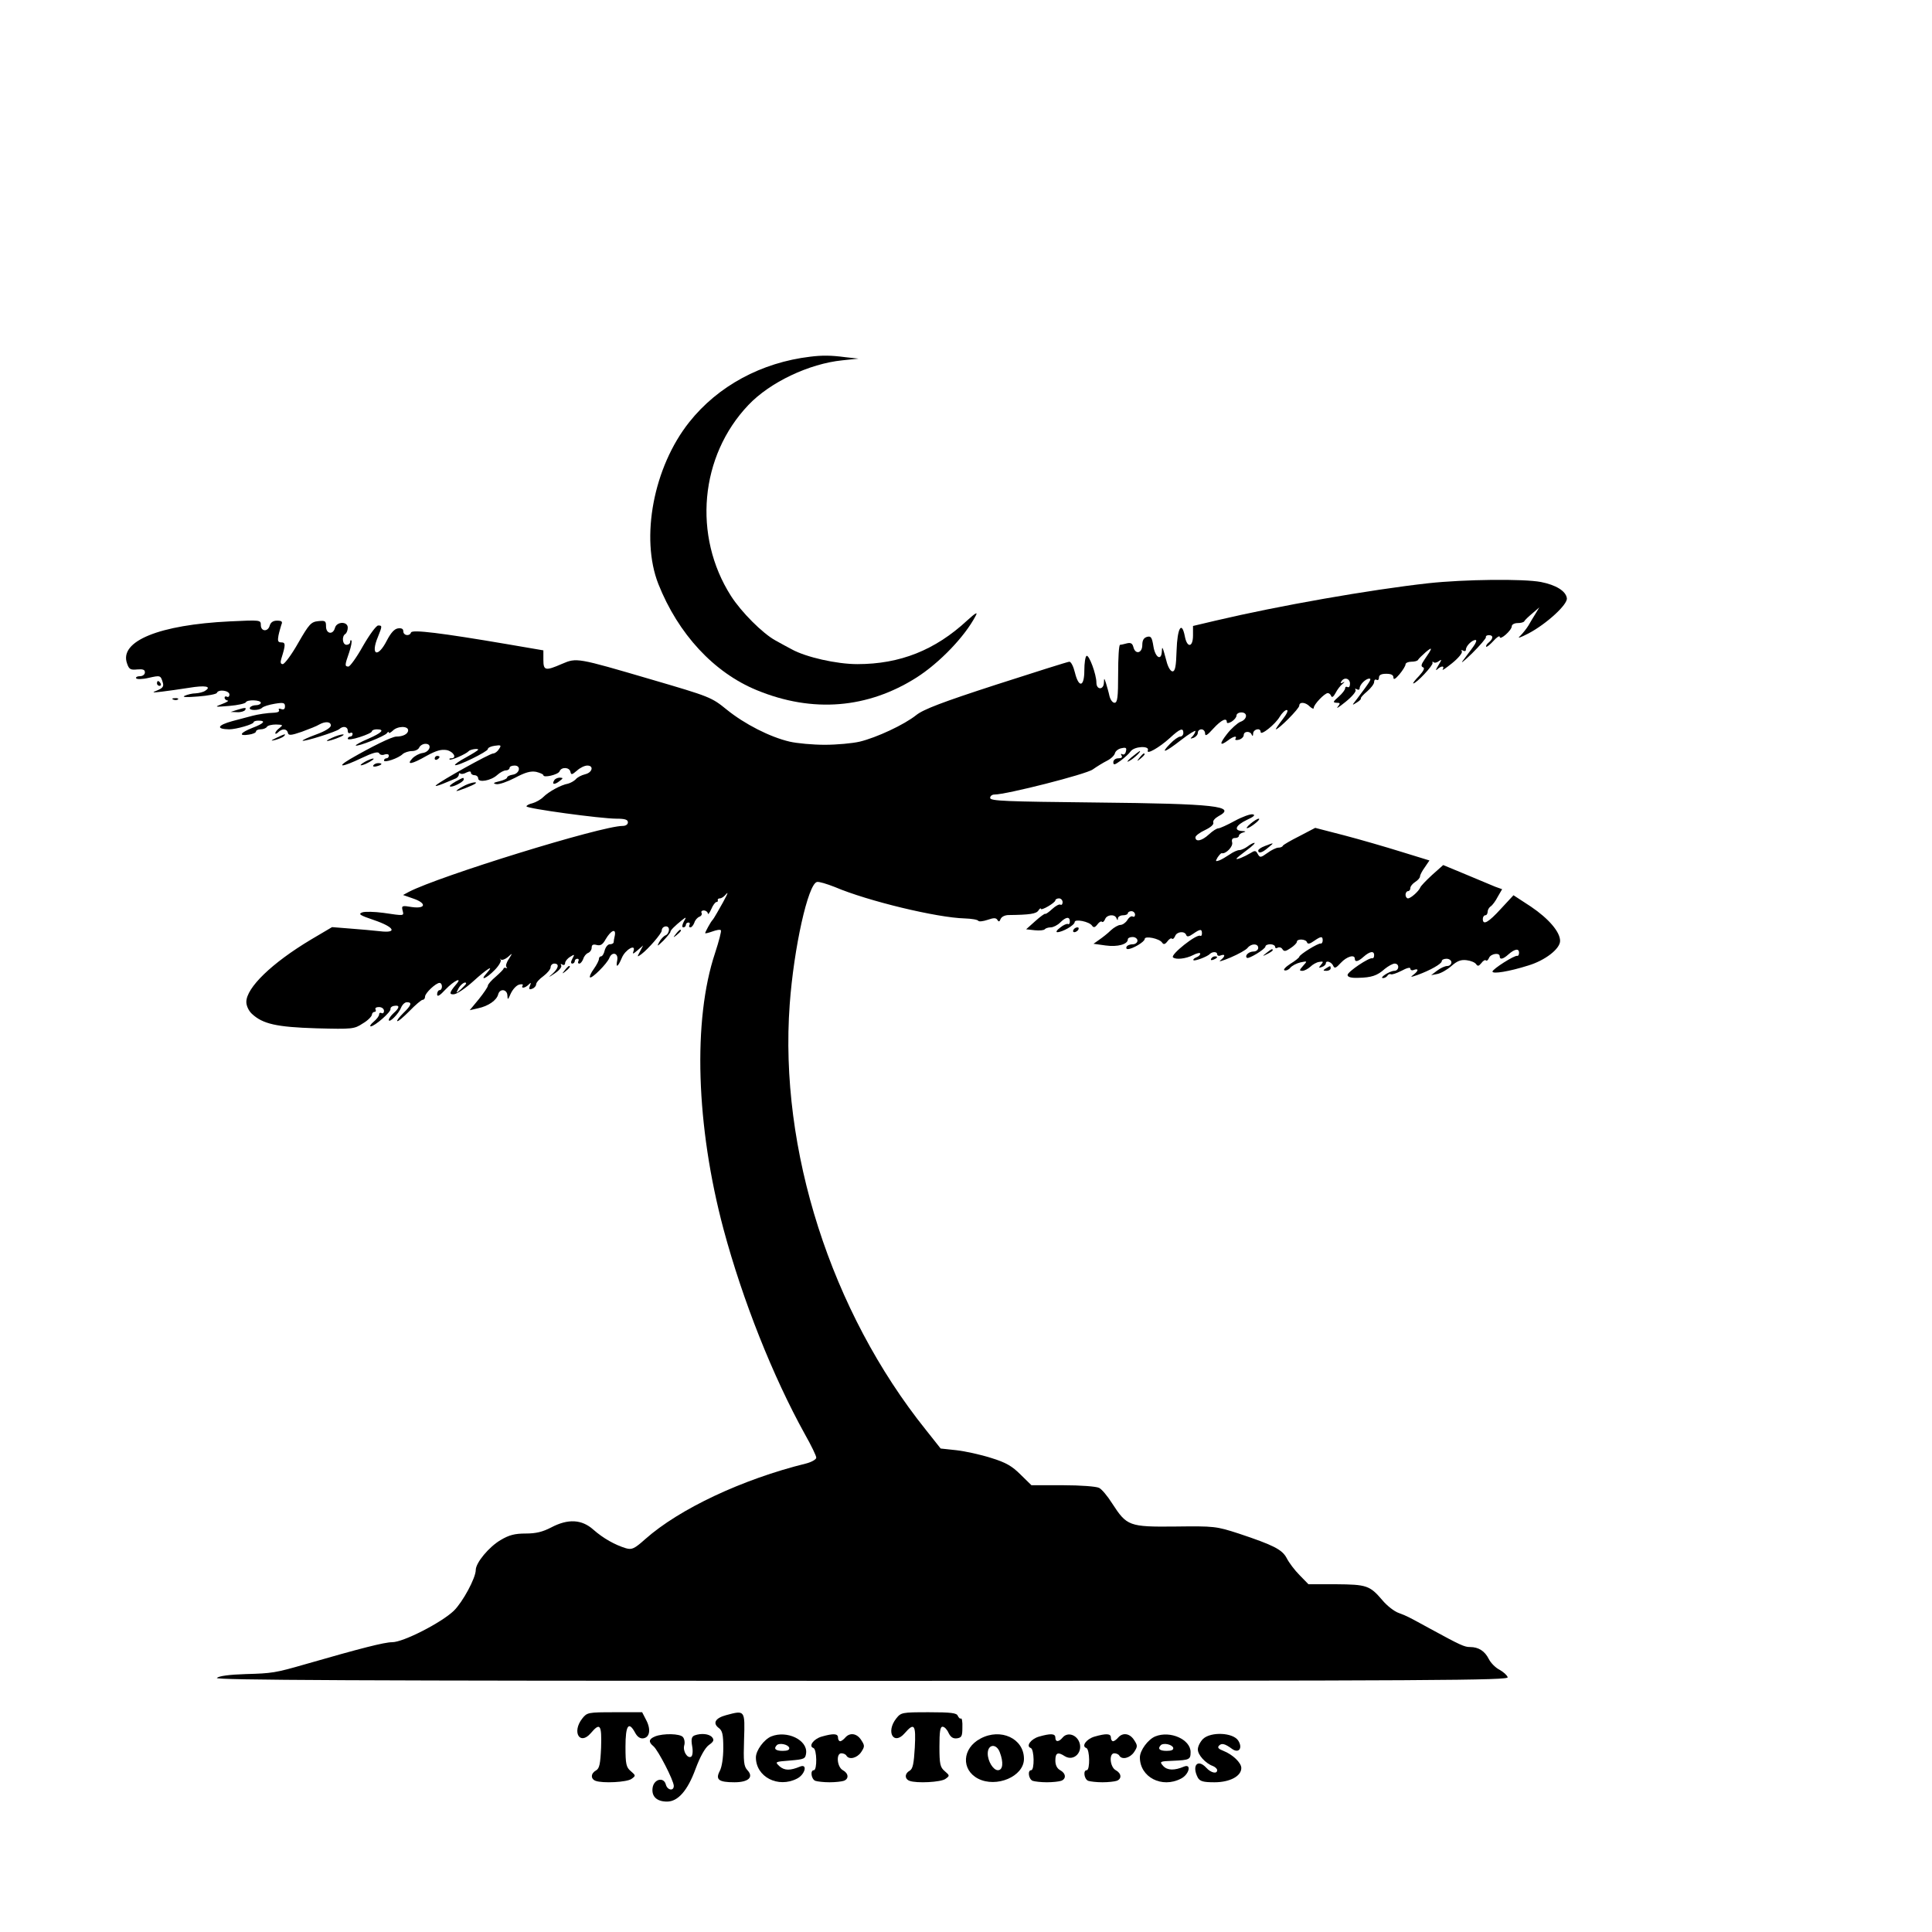 <?xml version="1.0" standalone="no"?>
<!DOCTYPE svg PUBLIC "-//W3C//DTD SVG 20010904//EN"
 "http://www.w3.org/TR/2001/REC-SVG-20010904/DTD/svg10.dtd">
<svg version="1.0" xmlns="http://www.w3.org/2000/svg"
 width="16pt" height="16pt" viewBox="0 0 16 16"
 preserveAspectRatio="xMidYMid meet">
<g transform="translate(0,16) scale(0.002,-0.002)"
fill="#000000" stroke="none">
<path d="M3355 6523 c-202 -24 -382 -121 -501 -271 -148 -186 -203 -479 -128
-670 82 -207 230 -367 408 -440 231 -95 459 -76 662 53 95 61 199 169 244 255
10 18 0 13 -36 -20 -132 -122 -277 -180 -454 -180 -86 0 -213 29 -271 61 -15
8 -45 24 -68 37 -53 29 -141 117 -184 184 -159 249 -129 580 72 791 89 94 251
171 389 185 l67 7 -55 6 c-59 8 -97 8 -145 2z"/>
<path d="M5915 5585 c-243 -27 -619 -93 -882 -155 l-93 -22 0 -39 c0 -51 -25
-53 -34 -3 -13 65 -31 33 -34 -59 -2 -67 -6 -87 -17 -87 -8 0 -19 18 -25 43
-16 59 -18 65 -19 40 -2 -42 -28 -25 -35 21 -6 37 -10 43 -26 39 -14 -4 -20
-14 -20 -34 0 -34 -29 -41 -37 -8 -4 15 -11 19 -27 15 -11 -3 -24 -6 -28 -6
-5 0 -8 -54 -8 -120 0 -99 -3 -120 -15 -120 -8 0 -17 12 -21 28 -3 15 -10 38
-14 52 -8 24 -8 24 -9 3 -1 -31 -31 -30 -31 0 0 35 -31 118 -41 111 -5 -3 -9
-30 -9 -60 0 -69 -23 -74 -39 -9 -6 25 -16 45 -23 45 -6 0 -142 -43 -303 -95
-222 -72 -301 -102 -331 -126 -50 -40 -164 -93 -234 -110 -30 -7 -95 -13 -145
-13 -49 0 -115 6 -145 13 -82 19 -187 73 -260 132 -64 52 -69 54 -315 126
-307 90 -307 90 -368 64 -69 -30 -77 -28 -77 17 l0 39 -152 26 c-270 46 -392
61 -396 48 -6 -17 -32 -13 -32 5 0 10 -7 14 -22 12 -15 -2 -30 -19 -46 -50
-38 -75 -69 -61 -37 15 18 45 18 47 1 47 -8 0 -36 -38 -63 -85 -26 -47 -54
-85 -60 -85 -16 0 -16 5 3 59 8 24 12 46 9 49 -3 3 -5 0 -5 -6 0 -7 -7 -12
-15 -12 -17 0 -21 35 -5 45 5 3 10 15 10 26 0 27 -46 26 -53 -1 -8 -30 -37
-25 -37 6 0 23 -3 25 -32 22 -30 -3 -38 -12 -83 -90 -27 -48 -56 -87 -64 -88
-9 0 -11 7 -6 23 18 57 18 67 0 67 -14 0 -16 6 -12 28 3 15 9 35 12 45 6 13 2
17 -18 17 -16 0 -26 -7 -30 -20 -7 -27 -37 -26 -37 2 0 21 -2 21 -128 15 -293
-14 -459 -82 -426 -174 8 -24 14 -28 42 -25 24 2 32 -1 32 -12 0 -9 -9 -16
-21 -16 -11 0 -18 -4 -15 -9 3 -4 26 -4 51 2 49 11 50 11 59 -19 5 -16 0 -23
-21 -32 -26 -10 -24 -11 17 -6 25 3 75 10 113 16 66 11 95 6 67 -12 -8 -6 -26
-10 -40 -11 -14 0 -34 -5 -45 -10 -13 -6 6 -7 55 -3 41 3 77 10 78 15 6 16 52
10 52 -7 0 -8 -5 -12 -10 -9 -6 3 -10 1 -10 -4 0 -6 6 -11 13 -12 6 0 -4 -7
-23 -14 -34 -13 -32 -13 30 -8 36 3 66 10 68 15 5 12 62 10 62 -2 0 -5 -9 -10
-19 -10 -11 0 -23 -4 -26 -10 -8 -13 38 -13 50 -1 6 6 29 13 53 17 36 6 42 4
42 -11 0 -11 -5 -15 -16 -11 -8 3 -12 2 -9 -4 3 -6 -4 -10 -17 -11 -33 -1 -70
-7 -93 -13 -11 -3 -48 -13 -83 -22 -62 -17 -69 -33 -13 -34 29 0 101 21 101
29 0 4 9 7 20 7 33 0 23 -12 -25 -30 -51 -20 -59 -35 -15 -28 16 2 30 8 30 13
0 5 9 9 19 9 11 0 23 5 26 10 3 6 21 10 38 10 29 -1 30 -2 15 -14 -10 -7 -18
-17 -18 -22 0 -4 5 -3 12 4 16 16 36 15 40 -2 2 -12 12 -12 58 4 30 11 63 24
72 30 25 14 48 12 48 -4 0 -9 -24 -24 -60 -37 -33 -12 -59 -24 -57 -26 6 -5
140 37 152 48 15 14 35 11 35 -7 0 -8 4 -12 10 -9 5 3 10 1 10 -4 0 -6 -4 -11
-10 -11 -5 0 -10 -4 -10 -9 0 -5 23 -2 50 7 28 9 50 19 50 24 0 4 9 8 20 8 35
0 22 -14 -35 -39 -31 -13 -54 -26 -52 -28 7 -6 121 39 129 51 4 6 8 7 8 3 0
-5 7 -1 16 7 19 20 64 21 64 2 0 -15 -21 -26 -49 -26 -18 0 -103 -42 -191 -93
-62 -37 -32 -34 47 4 46 22 68 28 73 20 3 -7 14 -9 23 -5 10 3 17 1 17 -5 0
-6 -4 -11 -10 -11 -5 0 -10 -4 -10 -9 0 -11 60 9 78 27 7 6 24 12 38 12 14 0
27 7 30 15 4 8 15 15 26 15 29 0 18 -34 -12 -38 -14 -2 -33 -12 -43 -23 -26
-28 -2 -24 59 11 40 22 61 28 84 24 28 -6 44 -34 18 -34 -6 0 -9 -2 -6 -5 5
-5 68 23 78 34 6 8 40 13 40 7 0 -3 -23 -17 -50 -32 -28 -15 -48 -29 -46 -32
8 -7 136 56 136 66 0 6 13 12 29 14 26 4 28 2 17 -14 -6 -10 -17 -18 -24 -18
-14 0 -219 -114 -237 -132 -5 -5 8 -2 30 7 22 9 46 19 53 22 6 3 12 10 12 16
0 6 3 7 6 4 4 -3 15 -2 25 4 13 6 19 6 19 -1 0 -5 7 -10 15 -10 8 0 15 -6 15
-13 0 -19 53 -10 79 14 11 10 27 19 36 19 8 0 15 5 15 10 0 6 9 10 21 10 28 0
21 -34 -9 -38 -12 -2 -22 -7 -22 -11 0 -5 -15 -12 -32 -16 -26 -6 -28 -9 -13
-12 12 -2 46 10 77 26 43 23 65 29 88 25 16 -4 30 -10 30 -14 0 -12 61 2 67
16 7 19 41 18 45 -2 3 -13 6 -13 27 5 13 12 32 21 43 21 28 0 21 -29 -9 -36
-16 -4 -33 -13 -39 -21 -7 -7 -21 -15 -32 -18 -29 -5 -80 -33 -102 -55 -11
-11 -31 -22 -45 -26 -14 -3 -25 -9 -25 -13 0 -9 308 -51 373 -51 35 0 47 -4
47 -15 0 -9 -9 -15 -22 -15 -88 0 -760 -208 -885 -273 l-24 -13 40 -14 c58
-19 56 -44 -3 -36 -41 7 -44 6 -39 -14 6 -23 9 -23 -79 -10 -37 5 -77 6 -88 2
-18 -7 -10 -12 49 -32 85 -29 98 -55 24 -46 -27 3 -82 8 -123 11 l-75 6 -88
-52 c-162 -97 -267 -199 -267 -258 0 -16 10 -37 23 -49 45 -42 102 -55 267
-60 150 -4 157 -3 192 20 21 12 37 29 38 36 0 6 5 12 11 12 5 0 7 5 4 10 -3 6
3 10 14 10 12 0 21 -7 21 -16 0 -8 -5 -12 -10 -9 -5 3 -10 1 -10 -5 0 -7 -10
-20 -23 -31 -12 -10 -17 -18 -12 -19 16 0 85 60 82 72 -1 6 6 12 16 13 23 4
22 -8 -3 -30 -11 -10 -20 -23 -20 -28 0 -16 41 25 51 51 5 12 15 22 24 22 23
0 18 -13 -15 -45 -16 -16 -28 -31 -25 -33 3 -3 25 16 50 41 25 26 50 47 55 47
6 0 10 6 10 13 0 15 45 57 60 57 6 0 10 -7 10 -15 0 -8 -4 -15 -10 -15 -5 0
-10 -8 -10 -17 0 -12 10 -7 35 20 35 37 73 54 43 20 -28 -33 -29 -42 -8 -40
12 1 48 25 80 54 57 52 90 72 55 33 -31 -34 -1 -22 33 13 18 18 29 38 25 43
-5 5 -4 6 1 1 5 -4 18 1 29 10 20 18 20 18 4 -8 -10 -14 -14 -29 -10 -33 5 -4
3 -6 -2 -4 -6 2 -10 0 -10 -3 0 -3 -15 -18 -32 -33 -18 -15 -33 -32 -33 -38 0
-5 -17 -30 -37 -55 l-38 -46 35 8 c42 9 77 33 83 58 7 25 37 21 38 -5 1 -20 2
-19 14 8 8 17 23 34 35 37 11 3 18 1 14 -4 -8 -13 10 -11 25 4 10 10 11 9 5
-6 -5 -13 -2 -16 10 -11 9 3 16 12 16 18 0 7 13 22 30 34 17 13 30 29 30 37 0
8 7 15 15 15 22 0 18 -19 -7 -42 -20 -17 -18 -17 10 2 18 12 29 26 26 32 -4 7
-2 8 4 4 7 -4 12 -1 12 6 0 7 9 19 21 26 19 12 19 11 9 -8 -7 -13 -7 -20 0
-20 5 0 10 5 10 10 0 6 5 10 11 10 5 0 7 -4 4 -10 -3 -5 -2 -10 4 -10 5 0 12
9 16 19 3 11 12 22 20 25 8 3 15 13 15 22 0 12 6 15 21 11 16 -4 25 2 37 24
22 37 43 46 38 16 -3 -12 -5 -25 -5 -29 -1 -5 -8 -8 -16 -8 -8 0 -17 -11 -21
-25 -3 -14 -10 -25 -15 -25 -5 0 -9 -5 -9 -11 0 -6 -9 -24 -21 -41 -12 -16
-19 -32 -16 -35 7 -7 71 57 80 80 11 28 38 21 33 -8 -7 -35 2 -31 19 9 14 34
60 60 48 27 -5 -13 -2 -12 17 4 l23 20 -13 -25 c-13 -24 -12 -24 6 -11 30 23
83 85 84 97 0 21 30 25 30 5 0 -10 -6 -21 -14 -24 -8 -3 -20 -16 -27 -29 -10
-19 -7 -17 18 7 16 17 29 33 29 36 -1 6 18 25 48 49 18 14 19 14 7 -7 -7 -15
-8 -23 -1 -23 5 0 10 5 10 10 0 6 5 10 11 10 5 0 7 -4 4 -10 -3 -5 -2 -10 4
-10 5 0 12 9 16 19 3 11 13 22 21 25 8 3 12 10 9 16 -3 5 1 10 9 10 9 0 16 -6
17 -12 0 -7 7 1 14 17 7 17 17 30 22 30 4 0 7 3 5 8 -1 4 3 7 9 7 7 0 18 8 26
18 13 15 2 -9 -38 -78 -8 -14 -16 -27 -19 -30 -7 -7 -30 -49 -30 -54 0 -2 13
1 30 7 16 6 32 9 35 5 3 -3 -8 -45 -24 -94 -93 -278 -79 -717 35 -1144 79
-294 204 -609 337 -849 26 -46 47 -89 47 -97 0 -7 -19 -18 -42 -24 -264 -65
-525 -188 -666 -313 -45 -40 -55 -45 -80 -38 -46 14 -94 41 -135 77 -48 43
-105 46 -175 9 -35 -18 -62 -25 -105 -25 -45 0 -69 -6 -104 -27 -48 -28 -103
-94 -103 -124 0 -33 -54 -133 -91 -169 -51 -49 -209 -130 -255 -130 -32 0
-130 -25 -359 -91 -125 -36 -138 -38 -247 -41 -68 -2 -112 -8 -120 -16 -9 -9
553 -12 2670 -12 2408 0 2681 2 2675 15 -3 9 -18 22 -34 31 -16 8 -36 28 -44
44 -17 34 -43 50 -78 50 -23 0 -39 7 -169 78 -88 48 -91 50 -126 63 -18 6 -49
30 -68 53 -52 61 -65 65 -193 66 l-113 0 -37 38 c-20 20 -44 52 -53 70 -19 36
-55 54 -199 102 -93 30 -100 31 -262 29 -192 -2 -201 2 -262 96 -19 30 -43 59
-54 64 -11 6 -77 11 -150 11 l-130 0 -45 44 c-35 35 -60 50 -122 69 -44 14
-108 28 -144 32 l-65 7 -61 77 c-393 490 -608 1161 -564 1762 17 234 76 499
113 507 8 2 41 -8 74 -21 136 -58 423 -127 538 -130 28 -1 53 -5 56 -10 3 -4
20 -2 38 4 26 9 35 9 41 0 5 -9 9 -8 13 3 4 10 18 17 34 17 87 1 114 5 123 19
5 8 10 11 10 7 0 -10 60 25 60 35 0 4 7 8 15 8 8 0 15 -7 15 -16 0 -8 -4 -13
-9 -10 -5 3 -20 -5 -34 -18 -14 -13 -27 -22 -29 -20 -2 2 -21 -12 -41 -30
l-38 -34 36 -4 c20 -2 38 0 41 4 3 4 14 8 25 8 10 0 28 9 39 20 24 24 40 26
40 4 0 -8 -4 -13 -8 -10 -4 2 -19 -4 -32 -15 -14 -10 -19 -19 -12 -19 21 0 72
29 72 42 0 14 61 2 72 -15 6 -9 12 -8 22 5 7 10 16 15 19 11 4 -3 9 2 13 11 7
19 40 22 47 4 4 -10 6 -10 6 0 1 6 10 12 21 12 11 0 20 4 20 8 0 5 7 9 15 9 8
0 15 -7 15 -14 0 -8 -4 -11 -10 -8 -5 3 -15 -3 -22 -15 -7 -11 -20 -20 -29
-20 -8 0 -26 -10 -39 -22 -13 -13 -35 -30 -48 -39 l-24 -17 50 -7 c50 -7 92 5
92 25 0 6 9 10 20 10 11 0 20 -7 20 -15 0 -8 -9 -15 -19 -15 -11 0 -23 -4 -26
-10 -3 -5 -1 -10 5 -10 19 0 70 30 70 42 0 14 61 2 72 -15 6 -9 12 -8 22 5 7
10 16 15 19 11 4 -3 9 2 13 11 7 19 40 22 46 4 3 -8 11 -7 28 5 30 21 37 21
37 2 0 -8 -3 -12 -7 -10 -15 9 -124 -78 -113 -89 11 -11 54 -6 83 9 17 9 30
11 30 6 0 -5 -7 -12 -16 -15 -9 -4 -15 -9 -12 -12 5 -5 58 15 68 26 10 10 30
10 30 -1 0 -6 7 -9 15 -5 20 7 19 -4 -2 -21 -10 -7 9 -2 42 12 33 14 65 32 71
40 15 19 44 19 44 0 0 -8 -9 -15 -19 -15 -20 0 -38 -17 -28 -26 6 -7 77 36 77
47 0 5 9 9 20 9 11 0 20 -5 20 -11 0 -5 5 -7 11 -3 6 3 15 1 19 -6 7 -11 13
-10 34 4 14 9 26 21 26 26 0 14 38 12 42 -2 3 -8 11 -7 28 5 30 21 37 21 37 3
0 -8 -4 -14 -8 -13 -10 3 -89 -46 -89 -55 0 -3 -17 -17 -37 -29 -20 -13 -31
-25 -24 -27 7 -2 18 3 24 11 7 8 25 18 42 22 29 6 29 6 11 -14 -16 -18 -17
-21 -3 -21 8 0 23 8 33 17 9 9 26 19 37 20 17 3 18 1 7 -12 -11 -13 -10 -14 4
-9 9 3 16 10 16 15 0 14 24 6 31 -11 5 -11 11 -9 31 13 25 27 58 36 58 17 0
-15 14 -12 36 8 26 23 44 26 44 7 0 -8 -3 -14 -7 -13 -13 5 -103 -56 -103 -69
0 -9 15 -13 43 -12 56 1 80 9 111 37 15 12 33 22 41 22 21 0 19 -30 -2 -30
-20 -1 -64 -30 -46 -30 7 0 15 5 18 10 4 6 10 8 14 6 4 -3 24 4 44 14 22 12
37 16 37 9 0 -6 7 -9 15 -5 20 7 19 -4 -2 -20 -15 -11 -12 -11 17 -1 52 19
100 46 100 57 0 6 9 10 20 10 11 0 20 -7 20 -15 0 -8 -8 -15 -17 -15 -10 0
-29 -9 -42 -19 l-25 -19 26 5 c15 3 41 18 58 33 24 21 39 27 63 24 17 -2 34
-9 39 -16 7 -10 11 -9 22 4 7 10 16 15 19 11 4 -3 9 2 13 11 7 17 44 23 44 6
0 -15 14 -12 36 8 26 23 44 26 44 7 0 -8 -3 -14 -7 -13 -11 4 -103 -55 -103
-65 0 -11 69 0 148 25 70 21 132 69 132 102 0 37 -47 92 -121 142 l-72 47 -52
-56 c-52 -57 -75 -70 -75 -42 0 8 5 15 10 15 6 0 10 7 10 15 0 7 6 18 13 22 6
4 20 22 29 40 l18 31 -28 10 c-15 6 -70 29 -122 51 l-94 39 -46 -41 c-25 -23
-47 -46 -49 -52 -6 -15 -39 -45 -51 -45 -5 0 -10 7 -10 15 0 8 5 15 10 15 6 0
10 6 10 13 0 7 9 18 20 25 11 7 20 17 20 23 0 6 9 23 20 38 l19 28 -117 36
c-64 20 -171 51 -236 68 l-120 31 -65 -34 c-36 -18 -67 -36 -69 -40 -2 -5 -10
-8 -19 -8 -8 0 -29 -10 -45 -22 -28 -20 -31 -20 -40 -4 -8 15 -12 15 -31 3
-25 -15 -57 -28 -57 -23 0 3 19 18 42 35 23 17 38 31 32 31 -5 0 -18 -7 -28
-15 -11 -8 -26 -15 -34 -15 -8 0 -26 -8 -40 -18 -15 -10 -35 -22 -44 -25 -15
-5 -16 -4 -6 13 7 10 14 18 17 17 17 -4 48 28 43 45 -3 12 1 18 12 18 9 0 16
4 16 9 0 5 8 12 18 14 13 4 11 5 -5 6 -36 2 -26 24 20 46 29 13 37 21 24 23
-9 2 -43 -10 -74 -27 -31 -17 -62 -31 -68 -31 -7 0 -24 -11 -39 -25 -29 -27
-56 -33 -56 -12 0 6 18 20 40 30 23 11 37 23 34 31 -3 7 7 18 21 26 79 42 -12
52 -507 57 -372 4 -438 6 -438 19 0 8 8 14 18 14 49 0 380 84 407 104 17 12
43 28 59 36 16 8 31 22 33 32 3 9 15 18 28 20 18 4 21 1 17 -14 -2 -10 -9 -15
-15 -11 -6 3 -7 1 -3 -5 5 -8 0 -12 -13 -12 -12 0 -21 -7 -21 -16 0 -13 5 -12
30 6 16 12 35 29 42 39 15 21 79 24 71 4 -8 -20 47 11 91 51 42 39 56 44 56
21 0 -8 -6 -15 -13 -15 -7 0 -26 -13 -42 -30 -42 -43 -22 -37 46 16 32 25 59
41 59 37 0 -5 -6 -15 -12 -22 -11 -10 -10 -11 5 -6 9 4 17 13 17 21 0 8 7 14
15 14 8 0 15 -8 15 -17 0 -13 9 -8 34 20 33 36 56 47 56 27 0 -6 8 -5 20 2 11
7 20 18 20 25 0 7 9 13 20 13 28 0 25 -29 -4 -39 -12 -5 -38 -28 -55 -50 -33
-42 -31 -53 5 -26 21 16 38 20 30 6 -4 -5 3 -7 14 -4 11 3 20 12 20 19 0 17
27 18 33 2 3 -8 6 -6 6 5 1 18 31 25 31 6 0 -17 61 32 79 63 9 15 22 28 29 28
8 0 1 -16 -18 -40 -17 -22 -29 -40 -27 -40 12 0 97 86 97 98 0 17 26 15 44 -4
9 -8 16 -11 16 -5 0 14 45 61 58 61 6 0 12 -6 14 -12 3 -8 10 -3 18 12 7 14
20 31 29 38 10 8 10 11 2 6 -9 -5 -12 -3 -7 4 12 20 36 13 36 -9 0 -11 -4 -17
-10 -14 -5 3 -10 1 -10 -5 0 -6 -12 -22 -27 -35 -24 -21 -25 -24 -9 -25 16 0
17 -2 5 -17 -8 -10 7 0 33 21 26 21 45 43 41 49 -3 6 -1 7 5 3 7 -4 12 -2 12
4 0 15 25 40 40 40 11 0 4 -11 -51 -84 -22 -28 -22 -28 -1 -15 12 7 19 15 17
17 -2 2 9 15 26 29 16 14 29 31 29 39 0 9 5 12 10 9 6 -3 10 1 10 9 0 11 9 16
30 16 21 0 30 -5 30 -16 0 -10 8 -6 25 14 14 17 25 35 25 41 0 6 11 11 24 11
13 0 26 3 28 8 2 4 16 18 32 32 30 25 28 17 -6 -32 -13 -19 -15 -27 -6 -31 9
-3 3 -15 -16 -36 -17 -17 -27 -31 -24 -31 13 0 83 75 80 85 -2 5 0 7 4 3 4 -4
14 -2 23 5 12 9 11 5 -3 -18 -10 -16 -13 -24 -5 -17 17 16 32 16 23 0 -5 -7
13 5 39 26 26 21 44 43 40 49 -3 6 -1 7 5 3 7 -4 12 -2 12 4 0 15 25 40 40 40
6 0 2 -12 -9 -27 -11 -16 -31 -41 -43 -58 -13 -16 4 -3 37 29 33 33 59 63 58
68 -2 4 4 8 12 8 19 0 19 -14 0 -30 -9 -7 -13 -15 -11 -18 3 -2 16 9 30 24 14
16 26 23 26 17 0 -17 50 27 50 44 0 7 11 13 24 13 13 0 26 3 28 8 2 4 16 18
33 32 l29 25 -15 -25 c-9 -14 -22 -36 -30 -50 -8 -13 -23 -32 -34 -43 -14 -12
-3 -9 34 10 74 39 163 120 159 146 -4 30 -46 55 -107 67 -73 14 -319 11 -466
-5z m-3985 -1658 c0 -2 -10 -12 -21 -23 -22 -19 -22 -19 -10 4 10 18 31 31 31
19z"/>
<path d="M650 5170 c0 -5 5 -10 11 -10 5 0 7 5 4 10 -3 6 -8 10 -11 10 -2 0
-4 -4 -4 -10z"/>
<path d="M718 5103 c7 -3 16 -2 19 1 4 3 -2 6 -13 5 -11 0 -14 -3 -6 -6z"/>
<path d="M980 5060 l-25 -8 27 -1 c15 -1 30 4 33 9 7 11 0 11 -35 0z"/>
<path d="M1145 4945 c-25 -12 -26 -14 -5 -9 14 4 29 10 35 15 12 12 5 11 -30
-6z"/>
<path d="M1375 4945 c-39 -17 -21 -18 25 0 19 7 28 14 20 14 -8 0 -28 -6 -45
-14z"/>
<path d="M4685 4864 c-18 -16 -22 -22 -9 -15 18 9 53 42 43 41 -2 -1 -17 -12
-34 -26z"/>
<path d="M4719 4863 c-13 -16 -12 -17 4 -4 16 13 21 21 13 21 -2 0 -10 -8 -17
-17z"/>
<path d="M1800 4859 c0 -5 5 -7 10 -4 6 3 10 8 10 11 0 2 -4 4 -10 4 -5 0 -10
-5 -10 -11z"/>
<path d="M1510 4845 c-14 -8 -20 -14 -15 -14 6 0 21 6 35 14 14 8 21 14 15 14
-5 0 -21 -6 -35 -14z"/>
<path d="M1546 4831 c-4 -5 3 -7 14 -4 23 6 26 13 6 13 -8 0 -17 -4 -20 -9z"/>
<path d="M1887 4764 c-16 -9 -27 -18 -24 -20 7 -7 57 18 57 28 0 10 1 10 -33
-8z"/>
<path d="M2295 4769 c-11 -17 0 -20 21 -4 17 13 17 14 2 15 -9 0 -20 -5 -23
-11z"/>
<path d="M1918 4744 c-16 -8 -28 -17 -28 -19 0 -4 72 24 79 31 11 10 -27 2
-51 -12z"/>
<path d="M5179 4590 c-31 -26 -15 -26 18 0 14 11 21 20 15 20 -5 0 -20 -9 -33
-20z"/>
<path d="M5238 4497 c-16 -6 -28 -14 -28 -19 0 -14 17 -9 41 12 27 22 26 22
-13 7z"/>
<path d="M4445 4150 c-3 -5 -2 -10 4 -10 5 0 13 5 16 10 3 6 2 10 -4 10 -5 0
-13 -4 -16 -10z"/>
<path d="M2799 4133 c-13 -16 -12 -17 4 -4 16 13 21 21 13 21 -2 0 -10 -8 -17
-17z"/>
<path d="M5244 4054 c-18 -14 -18 -15 4 -4 12 6 22 13 22 15 0 8 -5 6 -26 -11z"/>
<path d="M5015 4030 c-3 -6 1 -7 9 -4 18 7 21 14 7 14 -6 0 -13 -4 -16 -10z"/>
<path d="M2339 3983 c-13 -16 -12 -17 4 -4 16 13 21 21 13 21 -2 0 -10 -8 -17
-17z"/>
<path d="M5490 3990 c-13 -8 -12 -10 3 -10 9 0 17 5 17 10 0 12 -1 12 -20 0z"/>
<path d="M2411 884 c-44 -56 -10 -113 35 -61 39 46 46 36 43 -59 -3 -69 -7
-87 -21 -95 -22 -12 -23 -35 -2 -43 29 -11 130 -6 149 8 18 13 18 14 -3 32
-19 16 -22 29 -22 101 0 89 13 108 40 58 9 -17 21 -25 34 -23 27 4 32 38 11
77 l-16 31 -114 0 c-111 0 -114 -1 -134 -26z"/>
<path d="M3007 898 c-45 -12 -57 -33 -31 -53 15 -11 19 -26 19 -83 0 -41 -6
-80 -15 -96 -18 -35 -4 -46 61 -46 58 0 81 21 54 50 -15 16 -17 35 -14 127 4
122 4 122 -74 101z"/>
<path d="M3711 884 c-44 -56 -10 -113 35 -61 40 46 47 36 42 -59 -4 -67 -8
-88 -21 -96 -21 -11 -22 -34 -1 -42 29 -11 130 -6 149 8 18 13 18 14 -3 32
-19 16 -22 29 -22 101 0 63 3 83 13 83 8 0 19 -12 25 -26 9 -18 19 -24 35 -22
19 3 22 9 22 45 1 23 -2 40 -6 37 -4 -2 -9 3 -13 11 -4 12 -28 15 -120 15
-112 0 -115 -1 -135 -26z"/>
<path d="M2713 810 c-27 -11 -29 -23 -7 -41 19 -16 84 -142 84 -164 0 -23 -27
-18 -33 6 -9 33 -51 22 -55 -16 -4 -34 18 -55 60 -55 45 0 85 45 118 135 19
51 39 87 55 99 20 14 23 21 14 32 -12 15 -46 18 -73 8 -12 -5 -15 -15 -10 -44
4 -21 2 -40 -4 -44 -15 -9 -35 22 -29 46 4 12 1 28 -5 35 -12 15 -82 16 -115
3z"/>
<path d="M3194 810 c-30 -12 -64 -58 -64 -87 0 -81 92 -128 170 -88 34 17 45
63 13 50 -41 -17 -64 -17 -85 1 -20 19 -20 19 43 24 60 5 64 7 67 31 6 54 -79
95 -144 69z m74 -47 c2 -9 -7 -13 -27 -13 -30 0 -39 9 -24 24 11 10 46 3 51
-11z"/>
<path d="M3402 809 c-34 -10 -55 -40 -34 -47 15 -5 16 -92 2 -92 -16 0 -11
-37 6 -44 9 -3 35 -6 59 -6 24 0 50 3 59 6 22 8 20 31 -4 44 -24 13 -29 70 -6
70 8 0 18 -4 21 -10 11 -18 44 -10 61 15 15 23 15 27 0 50 -18 28 -47 32 -66
10 -7 -8 -16 -15 -21 -15 -5 0 -9 7 -9 15 0 17 -19 18 -68 4z"/>
<path d="M4060 801 c-76 -40 -81 -129 -10 -166 76 -39 190 9 190 82 0 84 -96
129 -180 84z m80 -57 c16 -42 13 -74 -8 -74 -19 0 -42 37 -42 69 0 39 36 43
50 5z"/>
<path d="M4302 809 c-34 -10 -55 -40 -34 -47 15 -5 16 -92 2 -92 -16 0 -11
-37 6 -44 9 -3 35 -6 59 -6 24 0 50 3 59 6 22 8 20 31 -4 44 -13 7 -20 21 -20
40 0 32 10 37 39 18 39 -24 79 20 58 63 -15 29 -49 36 -67 14 -16 -19 -30 -19
-30 0 0 17 -19 18 -68 4z"/>
<path d="M4532 809 c-34 -10 -55 -40 -34 -47 15 -5 16 -92 2 -92 -16 0 -11
-37 6 -44 9 -3 35 -6 59 -6 24 0 50 3 59 6 22 8 20 31 -4 44 -24 13 -29 70 -6
70 8 0 18 -4 21 -10 11 -18 44 -10 61 15 15 23 15 27 0 50 -18 28 -47 32 -66
10 -7 -8 -16 -15 -21 -15 -5 0 -9 7 -9 15 0 17 -19 18 -68 4z"/>
<path d="M4784 810 c-30 -12 -64 -58 -64 -87 0 -82 91 -129 170 -88 34 17 45
63 13 50 -40 -17 -69 -16 -86 2 -17 19 -15 20 40 22 68 3 73 5 73 36 0 52 -84
90 -146 65z m74 -47 c2 -9 -7 -13 -27 -13 -30 0 -39 9 -24 24 11 10 46 3 51
-11z"/>
<path d="M4982 800 c-12 -12 -22 -31 -22 -44 0 -23 32 -58 63 -69 9 -4 17 -11
17 -17 0 -17 -26 -11 -45 10 -36 39 -61 9 -35 -41 9 -15 22 -19 69 -19 63 0
111 25 111 59 0 22 -36 56 -74 71 -21 8 -26 14 -18 22 11 11 24 8 54 -14 28
-20 45 4 25 35 -22 33 -112 37 -145 7z"/>
</g>
</svg>
